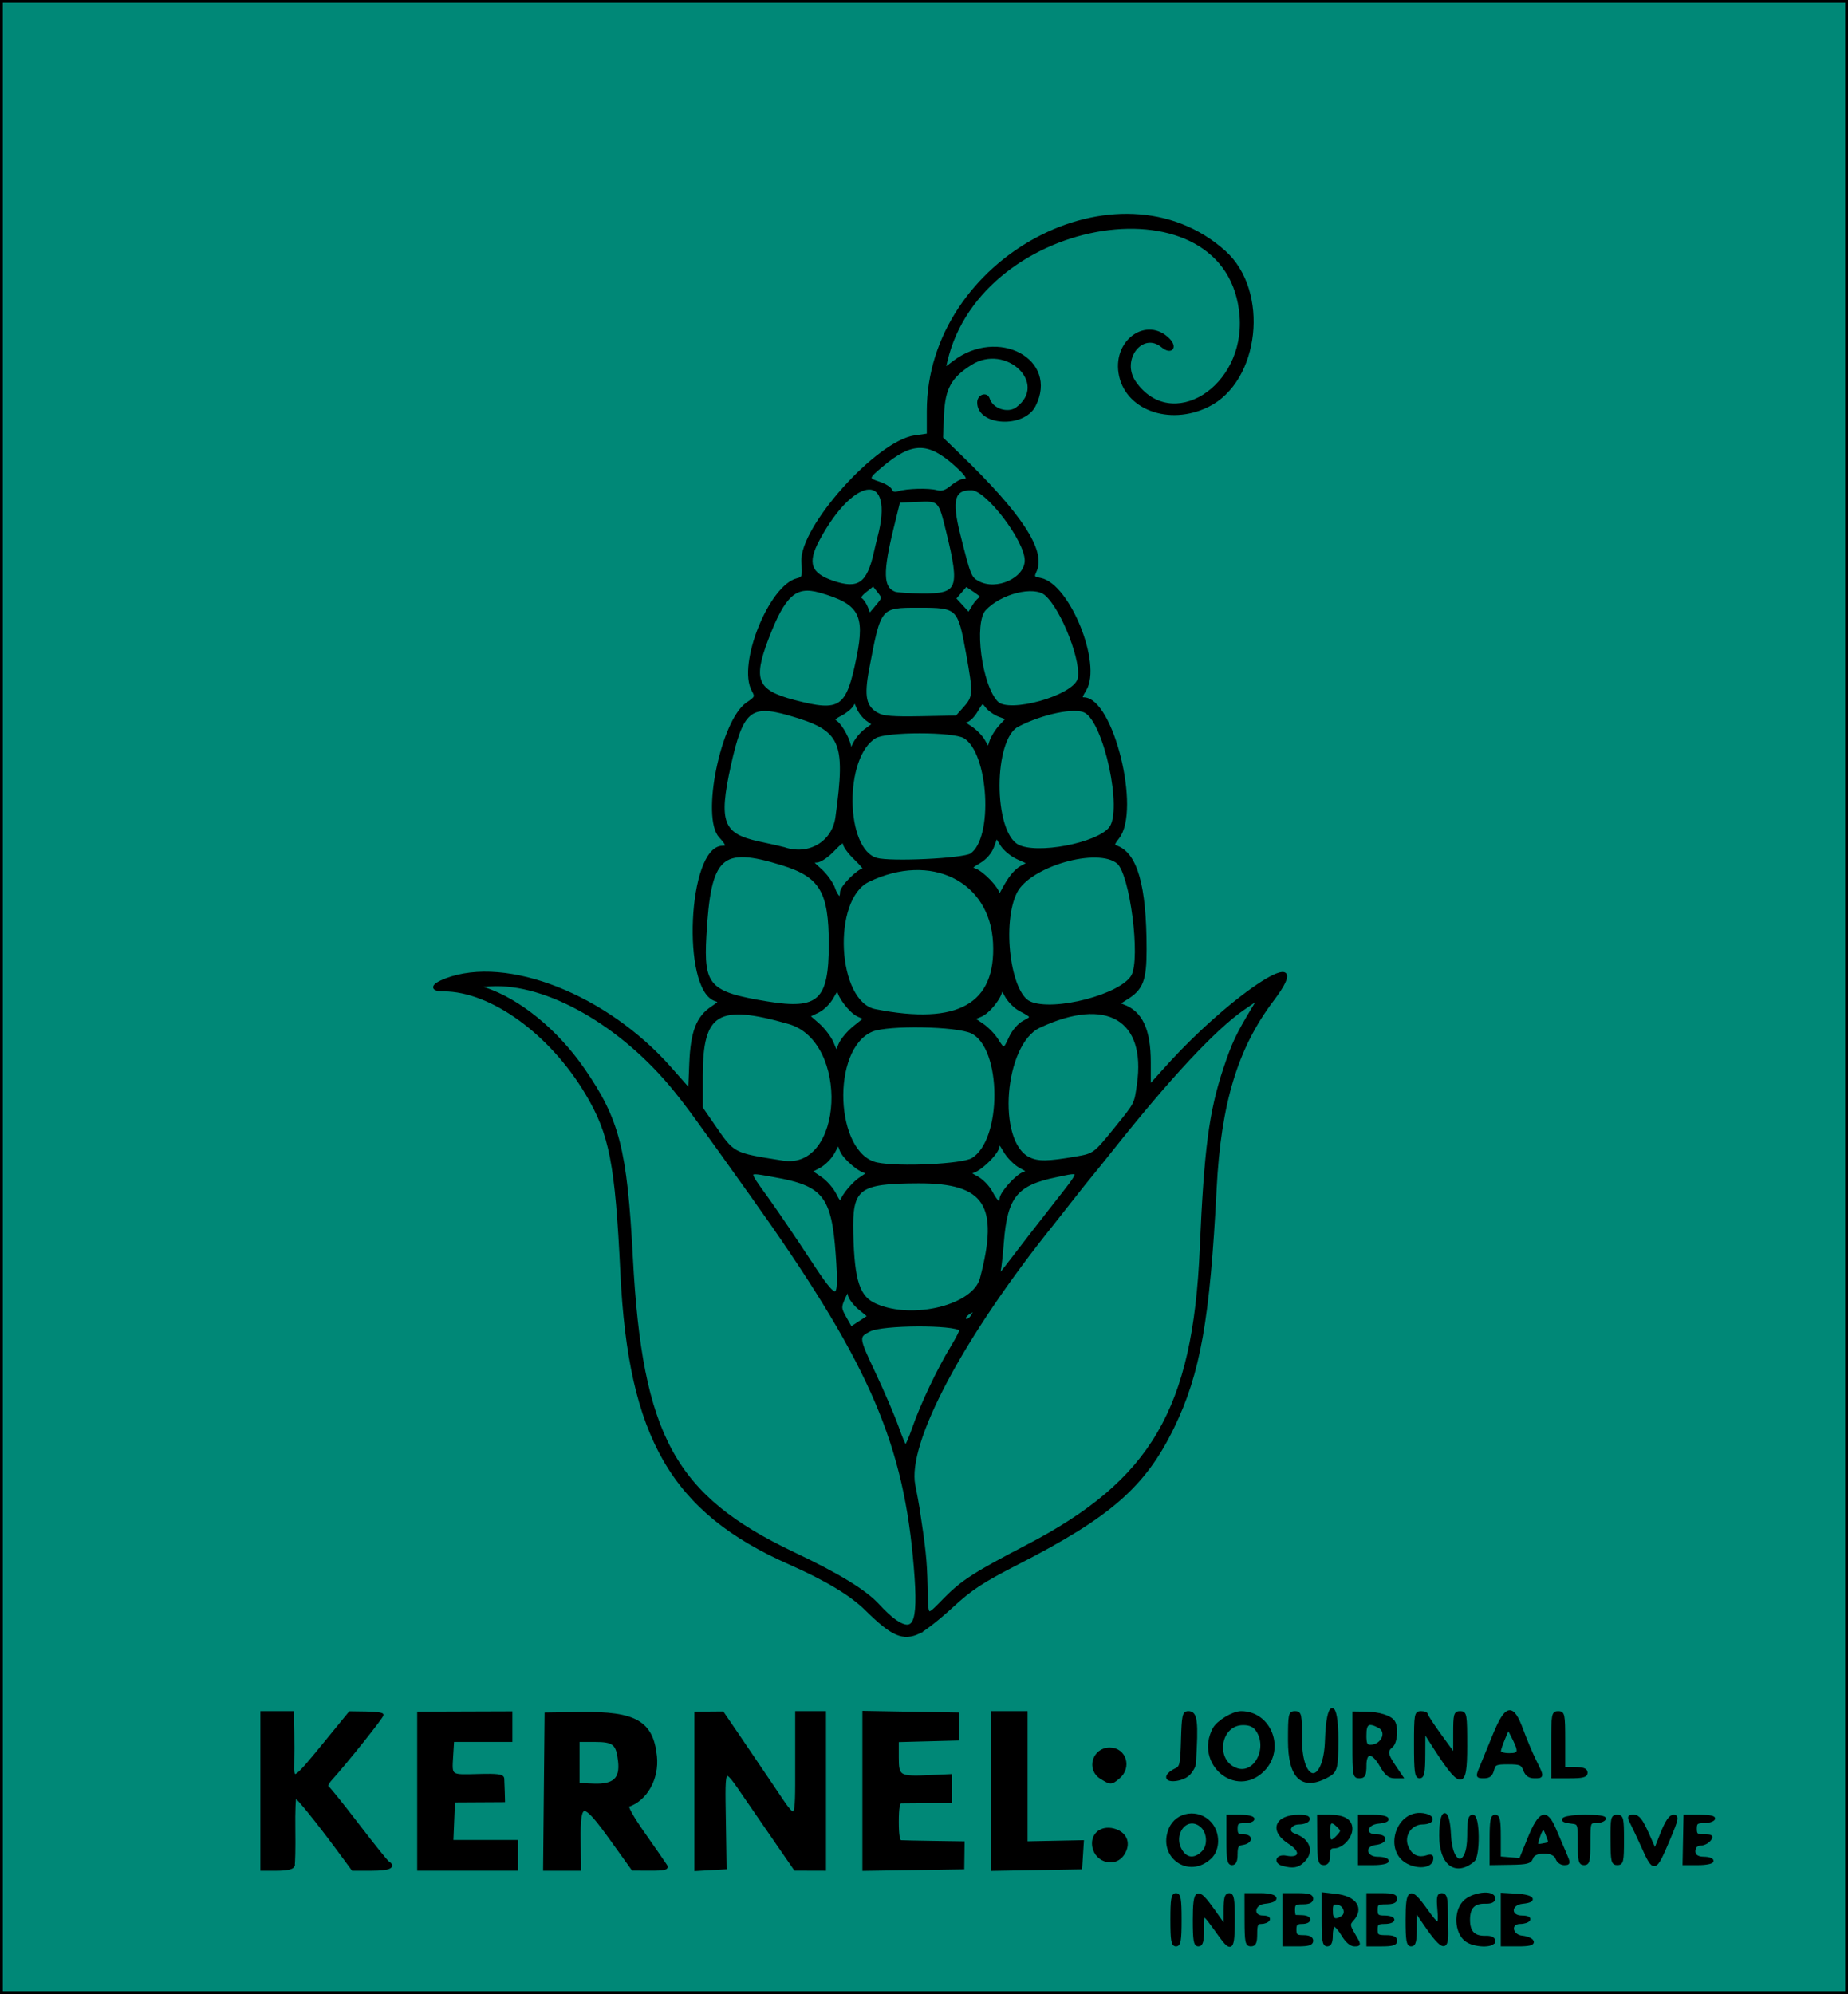 <?xml version="1.0" encoding="UTF-8" standalone="no"?>
<svg
   version="1.1"
   width="660"
   height="712"
   id="svg385"
   sodipodi:docname="kernel_hacking_.svg"
   xml:space="preserve"
   xmlns:inkscape="http://www.inkscape.org/namespaces/inkscape"
   xmlns:sodipodi="http://sodipodi.sourceforge.net/DTD/sodipodi-0.dtd"
   xmlns="http://www.w3.org/2000/svg"
   xmlns:svg="http://www.w3.org/2000/svg"><defs
     id="defs385" /><sodipodi:namedview
     id="namedview385"
     pagecolor="#ffffff"
     bordercolor="#000000"
     borderopacity="0.25"
     inkscape:showpageshadow="2"
     inkscape:pageopacity="0.0"
     inkscape:pagecheckerboard="0"
     inkscape:deskcolor="#d1d1d1" /><rect
     style="fill:#000000;fill-opacity:1;stroke:#235444;stroke-width:0.038;stroke-opacity:1"
     id="rect385"
     width="659"
     height="711"
     x="0.5"
     y="0.5"
     inkscape:export-filename="kernel_logo_white_black.svg"
     inkscape:export-xdpi="96"
     inkscape:export-ydpi="96" /><path
     style="fill:#008877;fill-opacity:1;stroke:#000000;stroke-opacity:1"
     d="M 0.5,356 V 0.5 H 330 659.5 V 356 v 355.5 H 330 0.5 Z m 440,329.441 c 0,-7.281 -0.279,-8.941 -1.5,-8.941 -1.159,0 -1.5,1.306 -1.5,5.75 v 5.75 L 433.421,682.25 c -5.855,-8.253 -6.921,-7.752 -6.921,3.25 0,7.333 0.278,9 1.5,9 1.156,0 1.508,-1.32 1.533,-5.75 0.037,-6.459 -0.327,-6.611 6.378,2.648 3.917,5.41 4.589,4.538 4.589,-5.957 z m 76.214,4.583 c -0.039,-2.488 -0.104,-6.549 -0.143,-9.024 -0.054,-3.372 -0.461,-4.5 -1.625,-4.5 -1.254,0 -1.472,0.958 -1.128,4.961 0.582,6.775 0.021,6.838 -4.511,0.51 -5.715,-7.981 -6.808,-7.414 -6.808,3.529 0,7.333 0.278,9 1.5,9 1.173,0 1.5,-1.36 1.5,-6.236 v -6.236 l 2.25,3.347 c 7.079,10.531 9.073,11.565 8.964,4.649 z M 421.5,685.5 c 0,-7.333 -0.278,-9 -1.5,-9 -1.222,0 -1.5,1.667 -1.5,9 0,7.333 0.278,9 1.5,9 1.222,0 1.5,-1.667 1.5,-9 z m 27,5 c 0,-3.293 0.343,-4 1.941,-4 1.067,0 2.219,-0.45 2.559,-1 0.35,-0.567 -0.49,-1 -1.941,-1 -4.201,0 -3.636,-4.767 0.614,-5.187 5.686,-0.562 4.6,-2.813 -1.357,-2.813 h -5.351 l 0.018,8.998 c 0.015,7.896 0.232,8.999 1.768,9 1.375,0.001 1.75,-0.855 1.75,-3.998 z m 20,2.5 c 0,-1 -1,-1.5 -3,-1.5 -2.533,0 -3,-0.389 -3,-2.5 0,-2 0.5,-2.5 2.5,-2.5 3.108,0 3.339,-1.956 0.25,-2.118 -1.238,-0.065 -2.475,-0.103 -2.75,-0.083 -0.275,0.019 -0.5,-1.052 -0.5,-2.382 0,-2.06 0.48,-2.417 3.25,-2.417 2.222,0 3.25,-0.474 3.25,-1.5 0,-1.133 -1.222,-1.5 -5,-1.5 h -5 v 9 9 h 5 c 3.778,0 5,-0.367 5,-1.5 z m 7,-2 c 0,-1.925 0.465,-3.5 1.034,-3.5 0.569,0 1.963,1.575 3.099,3.5 1.266,2.145 2.839,3.5 4.065,3.5 1.974,0 1.972,-0.046 -0.14,-3.626 -1.937,-3.282 -1.993,-3.788 -0.599,-5.329 3.739,-4.131 1.118,-8 -5.96,-8.798 L 472.5,676.24 v 9.13 c 0,7.449 0.276,9.13 1.5,9.13 1.048,0 1.5,-1.056 1.5,-3.5 z m 0,-8.57 c 0,-2.608 0.337,-3.021 2.24,-2.75 2.559,0.365 3.631,3.653 1.609,4.934 -2.582,1.636 -3.848,0.917 -3.848,-2.184 z m 23,10.57 c 0,-1.048 -1.056,-1.5 -3.5,-1.5 -3.067,0 -3.5,-0.31 -3.5,-2.5 0,-2.111 0.467,-2.5 3,-2.5 1.65,0 3,-0.45 3,-1 0,-0.55 -1.35,-1 -3,-1 -2.533,0 -3,-0.389 -3,-2.5 0,-2.19 0.433,-2.5 3.5,-2.5 2.444,0 3.5,-0.452 3.5,-1.5 0,-1.133 -1.222,-1.5 -5,-1.5 h -5 v 9 9 h 5 c 3.778,0 5,-0.367 5,-1.5 z m 35,0.067 c 0,-0.941 -1.018,-1.404 -2.965,-1.349 -4.165,0.118 -6.035,-1.808 -6.035,-6.218 0,-4.411 1.869,-6.337 6.035,-6.218 1.947,0.055 2.965,-0.408 2.965,-1.349 0,-2.768 -7.746,-1.81 -10.648,1.317 -3.24,3.492 -2.893,10.584 0.659,13.461 2.74,2.219 9.988,2.477 9.988,0.356 z m 13.756,0.183 c -0.226,-0.688 -1.838,-1.391 -3.583,-1.563 -4.159,-0.411 -4.833,-5.187 -0.732,-5.187 1.343,0 2.719,-0.45 3.059,-1 0.361,-0.583 -0.656,-1 -2.441,-1 -4.684,0 -4.51,-4.733 0.191,-5.187 5.145,-0.496 3.779,-2.283 -2,-2.616 l -5.25,-0.302 v 9.052 9.052 h 5.583 c 4.019,0 5.468,-0.35 5.173,-1.25 z m -442.543,-27 c 0.235,-0.688 0.353,-6.537 0.263,-13 -0.091,-6.463 0.124,-11.75 0.477,-11.75 0.718,0 8.005,9.013 15.563,19.25 l 4.984,6.75 6.75,2e-5 c 6.143,10e-6 8.303,-0.922 5.793,-2.474 -0.527,-0.325 -5.34,-6.315 -10.696,-13.309 -5.356,-6.995 -10.201,-13.031 -10.766,-13.415 -0.643,-0.436 -0.246,-1.56 1.058,-3 5.293,-5.844 18.301,-22.123 18.335,-22.945 0.015,-0.353 -2.563,-0.679 -5.728,-0.724 l -5.755,-0.081 -9.382,11.474 c -10.6,12.963 -11.182,13.319 -11.005,6.724 0.07,-2.612 0.076,-7.787 0.012,-11.5 l -0.116,-6.75 h -5.5 -5.5 v 28 28 h 5.393 c 3.42,0 5.55,-0.457 5.821,-1.25 z M 184.5,662.5 v -5 h -11.544 -11.544 l 0.294,-7.202 0.294,-7.202 8.929,-0.048 8.929,-0.048 -0.088,-3.25 c -0.049,-1.788 -0.129,-3.877 -0.179,-4.643 -0.072,-1.097 -1.949,-1.342 -8.841,-1.153 -10.116,0.278 -9.855,0.468 -9.407,-6.855 l 0.343,-5.599 h 10.408 10.407 v -4.962 -4.962 l -16.5,0.055 -16.5,0.055 v 27.907 27.907 h 17.5 17.5 z m 22.384,-5.5 c -0.16,-14.395 1.289,-14.395 11.617,-2.6e-4 l 7.5,10.454 6.3,0.023 c 4.923,0.018 6.125,-0.262 5.5,-1.28 -0.44,-0.717 -3.928,-5.749 -7.752,-11.183 -4.36,-6.196 -6.49,-10.033 -5.713,-10.292 6.401,-2.134 10.609,-9.699 9.784,-17.591 -1.273,-12.175 -7.182,-15.587 -26.515,-15.311 L 195,612 l -0.266,27.75 -0.266,27.75 6.266,2.6e-4 6.266,2.5e-4 z M 206.5,629.329 v -7.829 h 5.878 c 6.892,0 8.148,1.046 8.862,7.384 0.719,6.381 -1.919,8.793 -9.289,8.495 L 206.5,637.158 Z m 52.23,20.421 c -0.315,-20.15 -0.592,-19.876 7.77,-7.68 3.575,5.214 8.975,13.063 12,17.44 l 5.5,7.959 5.25,0.015 5.25,0.015 v -28 -28 h -5 -5 V 630 c 0,21.6 0.352,21.217 -8.038,8.73 -3.596,-5.351 -9.208,-13.641 -12.471,-18.421 l -5.933,-8.691 -4.779,0.037 -4.779,0.037 v 27.956 27.956 l 5.25,-0.302 L 259,667 Z m 85.213,12.75 0.057,-4.5 -10.5,-0.156 c -5.775,-0.086 -11.062,-0.199 -11.75,-0.25 -0.872,-0.065 -1.25,-2.21 -1.25,-7.094 0,-4.907 0.374,-7.015 1.25,-7.05 0.688,-0.028 4.963,-0.064 9.5,-0.081 l 8.25,-0.031 v -4.669 -4.669 l -7.093,0.336 c -11.358,0.537 -11.911,0.221 -11.911,-6.821 v -5.947 l 10.75,-0.284 10.75,-0.284 v -4.5 -4.5 l -16.75,-0.292 -16.75,-0.292 v 28.065 28.065 l 17.693,-0.273 17.693,-0.273 z m 42.35,-0.202 0.295,-4.702 -10.045,0.202 -10.045,0.202 9e-4,-23.25 9e-4,-23.25 h -6 -6 v 28.025 28.025 l 15.749,-0.275 15.749,-0.275 z m 45.909,1.012 c 3.101,-2.913 3.124,-8.763 0.048,-12.251 -4.221,-4.787 -11.957,-3.701 -14.345,2.013 -4.075,9.754 6.642,17.428 14.297,10.237 z m -10.145,-2.033 c -4.107,-5.864 1.333,-13.555 6.739,-9.527 2.824,2.104 3.252,7.203 0.809,9.646 -2.72,2.72 -5.591,2.675 -7.548,-0.118 z m 43.443,3.223 c 3.412,-3.412 1.972,-7.461 -3.324,-9.345 -2.94,-1.046 -1.629,-4.149 1.772,-4.194 1.601,-0.021 3.093,-0.584 3.315,-1.25 0.267,-0.801 -0.832,-1.211 -3.245,-1.211 -8.443,0 -10.321,5.205 -3.444,9.546 4.769,3.01 3.991,6.117 -1.268,5.065 -3.159,-0.632 -4.147,1.892 -1.056,2.699 3.603,0.942 5.305,0.634 7.25,-1.311 z m 45.833,-0.347 c 0.279,-1.47 -0.076,-1.711 -1.742,-1.183 -3.226,1.024 -5.754,-0.24 -7.132,-3.568 -1.653,-3.991 1.252,-8.382 5.584,-8.442 3.584,-0.049 4.327,-2.026 1.069,-2.844 -10.05,-2.522 -15.124,13.387 -5.522,17.314 3.615,1.479 7.336,0.864 7.743,-1.279 z m 14.821,0.218 c 2.023,-1.679 1.885,-15.872 -0.155,-15.872 -1.191,0 -1.5,1.448 -1.5,7.031 0,11.823 -6.268,11.467 -6.796,-0.386 -0.437,-9.828 -3.204,-9.522 -3.204,0.354 0,10.063 5.33,14.12 11.655,8.872 z m 69.826,-7.686 c 2.997,-7.106 3.224,-8.186 1.718,-8.186 -1.192,0 -2.497,1.92 -4.176,6.147 l -2.442,6.147 -2.745,-6.147 c -2.085,-4.668 -3.243,-6.147 -4.817,-6.147 -1.934,0 -1.978,0.183 -0.668,2.75 0.772,1.512 2.411,5 3.642,7.75 4.269,9.537 4.513,9.478 9.486,-2.314 z M 441.5,662.07 c 0,-2.756 0.427,-3.493 2.172,-3.75 3.201,-0.471 3.544,-2.82 0.412,-2.82 -2.089,0 -2.583,-0.478 -2.583,-2.5 0,-2.111 0.467,-2.5 3,-2.5 1.65,0 3,-0.45 3,-1 0,-0.55 -2.025,-1 -4.5,-1 h -4.5 v 8.5 c 0,6.889 0.284,8.5 1.5,8.5 1.042,0 1.5,-1.048 1.5,-3.43 z m 33,0.43 c 0,-2.333 0.444,-3 2,-3 2.759,0 6,-3.492 6,-6.465 0,-3.025 -2.578,-4.535 -7.739,-4.535 h -3.87 l 0.054,8.494 c 0.048,7.4 0.28,8.495 1.805,8.5 1.279,0.004 1.75,-0.801 1.75,-2.994 z m 0,-8.5 c 0,-3.832 0.99,-4.367 3.476,-1.881 1.492,1.492 1.485,1.766 -0.084,3.5 -2.49,2.751 -3.392,2.32 -3.392,-1.619 z m 21,10.5 c 0,-0.55 -1.575,-1 -3.5,-1 -4.616,0 -5.358,-4.647 -0.827,-5.184 3.939,-0.466 4.223,-2.816 0.341,-2.816 -4.679,0 -4.013,-4.355 0.736,-4.813 5.135,-0.495 3.781,-2.187 -1.75,-2.187 h -5 v 8.5 8.5 h 5 c 2.75,0 5,-0.45 5,-1 z m 51.535,-1.109 c 0.884,-2.785 8.075,-2.697 8.965,0.109 0.349,1.1 1.51,2 2.581,2 1.87,0 1.883,-0.146 0.326,-3.75 -0.891,-2.062 -2.541,-5.91 -3.667,-8.549 -3.022,-7.084 -5.292,-6.269 -9.187,3.299 l -3.053,7.5 -3.75,-0.31 -3.75,-0.31 v -7.44 c 0,-5.946 -0.301,-7.44 -1.5,-7.44 -1.216,0 -1.5,1.611 -1.5,8.497 v 8.497 l 6.967,-0.106 c 5.901,-0.09 7.059,-0.395 7.567,-1.997 z m 2.061,-6.275 c 1.445,-4.735 2.208,-5.262 3.334,-2.301 1.378,3.624 1.47,3.375 -1.455,3.934 -2.191,0.419 -2.44,0.203 -1.879,-1.633 z m 18.404,0.884 c 0,-7.285 0.07,-7.5 2.441,-7.5 1.343,0 2.719,-0.45 3.059,-1 0.391,-0.633 -2.156,-1 -6.941,-1 -7.225,0 -10.573,1.52 -4.809,2.184 2.718,0.313 2.75,0.401 2.75,7.568 0,6.24 0.244,7.251 1.75,7.25 1.511,-10e-4 1.75,-1.026 1.75,-7.502 z m 12,-1 c 0,-7.742 -0.173,-8.5 -1.937,-8.5 -1.769,0 -1.933,0.739 -1.882,8.5 0.05,7.636 0.247,8.5 1.938,8.5 1.695,0 1.882,-0.844 1.882,-8.5 z m 32,7.5 c 0,-0.55 -1.312,-1 -2.917,-1 -2.927,0 -4.186,-1.419 -3.329,-3.75 0.253,-0.688 1.256,-1.25 2.23,-1.25 0.974,0 2.331,-0.675 3.015,-1.5 1.061,-1.279 0.785,-1.5 -1.878,-1.5 -2.664,0 -3.122,-0.367 -3.122,-2.5 0,-2.1 0.471,-2.5 2.941,-2.5 1.617,0 3.219,-0.45 3.559,-1 0.383,-0.62 -1.447,-1 -4.813,-1 h -5.431 l -0.167,8.5 -0.168,8.5 h 5.04 c 2.772,0 5.04,-0.45 5.04,-1 z m -210.413,-2.493 c 2.317,-3.537 1.171,-7.047 -2.748,-8.413 -4.147,-1.446 -7.84,0.721 -7.84,4.6 0,6.006 7.404,8.672 10.587,3.813 z m -1.677,-27.257 c 4.388,-3.602 2.389,-10.25 -3.082,-10.25 -5.716,0 -7.897,7.255 -3.079,10.242 3.442,2.134 3.571,2.134 6.16,0.008 z m 25.09,-1.25 c 1.1,-1.1 2.049,-2.788 2.11,-3.75 0.949,-15.164 0.579,-18.25 -2.19,-18.25 -1.65,0 -1.878,1.039 -2.133,9.75 -0.264,8.99 -0.46,9.826 -2.517,10.729 -1.227,0.538 -2.45,1.551 -2.719,2.25 -0.805,2.099 5.21,1.51 7.449,-0.729 z m 26.6,-1.4 c 7.529,-7.529 2.52,-20.614 -7.884,-20.596 -2.805,0.005 -8.273,3.3 -9.605,5.788 -6.585,12.303 7.807,24.49 17.489,14.808 z m -9.6,-0.309 c -8.213,-3.02 -6.191,-16.291 2.482,-16.291 2.384,0 3.871,0.666 4.961,2.223 4.542,6.484 -0.769,16.522 -7.443,14.068 z m 32.316,2.56 c 3.399,-1.789 3.653,-2.7 3.669,-13.174 0.022,-14.402 -3.325,-14.292 -3.773,0.124 -0.518,16.685 -9.212,16.369 -9.212,-0.335 0,-8.798 -0.141,-9.465 -2,-9.465 -1.867,0 -2,0.667 -2,10 0,13.131 4.511,17.485 13.316,12.85 z M 523.5,623.5 c 0,-11.333 -0.111,-12 -2,-12 -1.825,0 -2,0.667 -2,7.63 v 7.63 l -5,-6.858 c -2.75,-3.772 -5,-7.205 -5,-7.63 0,-0.424 -0.9,-0.771 -2,-0.771 -1.884,0 -2,0.667 -2,11.5 0,9.556 0.254,11.5 1.5,11.5 1.21,0 1.506,-1.597 1.531,-8.25 l 0.031,-8.25 2.219,3.5 c 11.077,17.469 12.718,17.727 12.718,2 z m -36,7 c 0,-5.4 2.694,-5.396 5.78,0.008 1.706,2.988 2.91,3.992 4.786,3.992 h 2.506 l -2.536,-3.732 c -2.931,-4.314 -3.107,-5.549 -1.036,-7.268 1.571,-1.304 2.01,-6.649 0.714,-8.687 -1.136,-1.786 -5.206,-3.064 -9.964,-3.129 l -4.25,-0.058 v 11.437 c 0,10.771 0.117,11.437 2,11.437 1.667,0 2,-0.667 2,-4 z m 0,-11 c 0,-4.271 1.254,-5.005 5.066,-2.965 3.46,1.852 1.157,6.965 -3.137,6.965 -1.583,0 -1.929,-0.716 -1.929,-4 z m 45.589,12.5 c 0.563,-2.243 1.134,-2.5 5.544,-2.5 4.324,0 5.031,0.301 5.867,2.5 0.667,1.756 1.702,2.5 3.475,2.5 3.078,0 3.076,0.047 0.19,-5.783 -1.284,-2.594 -3.364,-7.529 -4.622,-10.967 -3.39,-9.265 -5.601,-8.823 -10.013,2 -1.849,4.537 -3.969,9.713 -4.71,11.5 -1.309,3.158 -1.277,3.25 1.147,3.25 1.827,0 2.662,-0.669 3.122,-2.5 z M 535.5,625.468 c 0,-0.568 0.707,-2.705 1.571,-4.75 l 1.571,-3.718 1.304,2.5 c 3.123,5.988 2.996,7 -0.879,7 -1.962,0 -3.567,-0.464 -3.567,-1.032 z m 31,7.532 c 0,-1.083 -1.111,-1.5 -4,-1.5 h -4 v -10 c 0,-9.333 -0.133,-10 -2,-10 -1.884,0 -2,0.667 -2,11.5 v 11.5 h 6 c 4.667,0 6,-0.333 6,-1.5 z M 328.212,582.832 c 1.933,-0.917 7.214,-5.08 11.736,-9.25 6.829,-6.298 10.833,-8.921 23.636,-15.487 32.974,-16.91 45.146,-27.595 55.323,-48.563 9.298,-19.157 12.719,-38.424 15.097,-85.032 1.561,-30.59 7.58,-50.438 20.457,-67.451 16.537,-21.849 -13.785,-2.561 -37.713,23.988 l -6.25,6.935 v -8.614 c 0,-11.64 -2.936,-17.935 -9.444,-20.252 -1.77,-0.63 -1.676,-0.855 1.043,-2.508 5.709,-3.472 6.901,-6.511 6.901,-17.598 2e-4,-22.765 -3.284,-34.261 -10.473,-36.658 -1.179,-0.393 -1.04,-1.01 0.733,-3.265 7.712,-9.804 -2.112,-49.578 -12.246,-49.578 -1.212,0 -1.121,-0.598 0.496,-3.25 5.56,-9.119 -5.852,-37.368 -15.909,-39.38 -2.728,-0.546 -2.871,-0.783 -1.84,-3.046 3.255,-7.143 -5.28,-20.157 -26.961,-41.11 l -6.503,-6.285 0.351,-8.294 c 0.401,-9.477 2.664,-13.599 10.012,-18.237 12.837,-8.104 28.559,7.002 16.589,15.939 -3.25,2.426 -9.016,0.551 -10.249,-3.333 -0.679,-2.139 -3.501,-1.158 -3.501,1.217 0,7.828 15.989,8.708 19.883,1.095 8.257,-16.146 -12.915,-27.546 -28.74,-15.475 l -3.484,2.658 0.696,-2.999 c 12.335,-53.183 101.524,-66.826 105.359,-16.117 1.945,25.717 -24.925,42.439 -37.993,23.645 -5.648,-8.122 2.687,-18.915 9.952,-12.886 3.056,2.536 4.927,0.408 2.125,-2.416 -7.573,-7.632 -19.08,0.221 -17.339,11.833 1.904,12.696 17.483,18.581 31.329,11.835 18.172,-8.853 21.678,-40.906 6.01,-54.941 C 399.45,56.05 331.5,92.55 331.5,146.781 v 8.492 l -4.75,0.674 c -13.443,1.908 -40.907,32.599 -40.038,44.742 0.38,5.312 0.249,5.729 -1.972,6.287 -9.733,2.443 -20.883,30.316 -15.8,39.497 1.288,2.326 1.167,2.61 -2.032,4.784 -9.039,6.142 -16.055,40.632 -9.657,47.468 2.601,2.779 2.822,3.775 0.839,3.775 -11.885,0 -14.226,50.807 -2.512,54.524 1.802,0.572 1.681,0.836 -1.294,2.817 -5.147,3.427 -7.149,8.639 -7.61,19.816 l -0.398,9.657 -6.999,-7.93 c -22.793,-25.824 -58.33,-39.825 -80.032,-31.531 -5.075,1.94 -5.445,3.648 -0.79,3.648 17.005,0 38.268,15.394 51.119,37.01 8.555,14.39 10.61,24.92 12.487,63.99 2.821,58.715 18.106,85.153 59.93,103.66 13.139,5.814 21.997,11.143 27.412,16.492 9.299,9.185 13.157,10.863 18.811,8.18 z m -8.678,-4.135 c -1.356,-0.934 -3.981,-3.368 -5.832,-5.41 -4.586,-5.057 -14.135,-10.922 -30.138,-18.51 -42.865,-20.326 -54.66,-41.822 -58.045,-105.777 -2.044,-38.624 -4.741,-49.144 -17.23,-67.211 -9.537,-13.796 -22.922,-24.71 -35.289,-28.775 -2.862,-0.941 -2.766,-1.001 2.09,-1.297 20.174,-1.231 47.18,14.193 66.184,37.798 4.657,5.784 7.563,9.773 27.32,37.485 40.868,57.326 53.842,86.119 57.9,128.5 2.246,23.462 0.737,28.495 -6.959,23.198 z m 11.242,-12.453 c -0.194,-8.893 -0.641,-13.221 -2.847,-27.569 -0.226,-1.472 -0.918,-5.223 -1.538,-8.336 -3,-15.072 17.161,-53.075 49.517,-93.34 0.884,-1.1 3.896,-4.925 6.694,-8.5 2.798,-3.575 5.913,-7.48 6.923,-8.678 1.01,-1.198 4.524,-5.56 7.809,-9.694 20.317,-25.566 36.629,-43.023 46.618,-49.887 l 5.952,-4.09 -2.364,3.924 c -5.631,9.347 -7.091,12.439 -10.046,21.27 -5.216,15.592 -6.964,28.868 -8.514,64.654 -2.478,57.229 -17.438,82.815 -61.979,106.004 -18.8,9.788 -23.35,12.712 -29.466,18.934 -6.918,7.038 -6.495,7.332 -6.758,-4.694 z m -10.264,-56.494 c -1.297,-3.712 -4.975,-12.314 -8.173,-19.114 -6.227,-13.238 -6.241,-13.36 -1.754,-15.68 4.511,-2.333 30.24,-2.465 32.538,-0.167 0.226,0.226 -1.2,3.066 -3.17,6.311 -4.804,7.912 -10.728,20.394 -13.599,28.65 -1.291,3.712 -2.603,6.75 -2.915,6.75 -0.313,0 -1.629,-3.038 -2.926,-6.75 z m -18.663,-39.123 c -1.923,-3.395 -1.955,-3.851 -0.506,-7.127 1.373,-3.103 1.59,-3.247 1.92,-1.267 0.204,1.228 1.887,3.482 3.739,5.008 l 3.367,2.775 -3.233,2.119 -3.233,2.119 z m 42.651,-0.092 c 0,-0.531 0.934,-1.465 2.076,-2.076 1.899,-1.016 1.981,-0.934 0.965,0.965 -1.142,2.134 -3.041,2.828 -3.041,1.111 z m -31.73,-4.518 c -6.185,-2.689 -8.092,-8.397 -8.524,-25.517 -0.415,-16.418 2.12,-18.387 23.754,-18.454 24.082,-0.074 29.434,8.158 22.458,34.546 -2.594,9.813 -24.306,15.242 -37.688,9.425 z m -24.056,-16.342 c -4.558,-6.972 -11.173,-16.71 -14.702,-21.641 -7.599,-10.618 -7.796,-10.004 2.625,-8.171 17.643,3.103 20.864,7.171 22.347,28.216 1.247,17.704 0.351,17.844 -10.27,1.596 z m 68.163,4.324 c 0.264,-1.1 0.781,-5.825 1.149,-10.5 1.276,-16.213 4.874,-20.679 19.012,-23.603 9.723,-2.011 9.773,-2.76 -0.7,10.608 -4.953,6.322 -10.88,13.958 -13.172,16.969 -6.454,8.48 -6.859,8.901 -6.29,6.526 z m -58.608,-27.357 c -0.952,-2.004 -3.314,-4.713 -5.247,-6.02 l -3.516,-2.377 3.17,-1.7 c 1.744,-0.935 3.975,-3.202 4.96,-5.037 l 1.79,-3.337 0.976,2.566 c 1.063,2.796 6.94,7.76 9.194,7.766 0.773,0.002 0.01,0.858 -1.706,1.901 -2.887,1.76 -6.577,6.062 -7.496,8.738 -0.216,0.629 -1.172,-0.496 -2.124,-2.5 z M 354,425.747 c -1.142,-2.141 -3.501,-4.497 -5.5,-5.496 -1.996,-0.997 -2.749,-1.749 -1.753,-1.75 2.581,-0.002 9.75,-6.877 9.769,-9.368 0.013,-1.663 0.509,-1.275 2.25,1.762 1.228,2.143 3.727,4.69 5.552,5.661 2.972,1.581 3.109,1.832 1.312,2.402 -2.486,0.789 -8.13,7.089 -8.13,9.076 0,2.532 -1.425,1.6 -3.5,-2.288 z m -40.787,-10.157 c -15.637,-3.252 -17.105,-41.283 -1.841,-47.678 5.719,-2.396 30.375,-1.955 35.733,0.638 11.302,5.471 11.424,38.731 0.166,45.443 -3.594,2.143 -26.31,3.207 -34.059,1.596 z M 279.5,414.919 c -18.196,-2.902 -17.407,-2.473 -25.078,-13.615 L 250.5,395.61 v -11.587 c 0,-22.662 5.816,-26.167 31.282,-18.848 22.304,6.41 20.153,53.323 -2.281,49.745 z m 87.939,-1.246 c -12.098,-5.859 -9.336,-41.007 3.704,-47.136 24.079,-11.318 38.756,-2.747 35.407,20.677 -1.031,7.213 -0.756,6.68 -8.174,15.846 -7.364,9.099 -7.616,9.287 -13.989,10.389 -10.193,1.763 -13.675,1.81 -16.948,0.225 z m -70.189,-41.228 c -0.799,-1.912 -3.043,-4.873 -4.987,-6.58 l -3.535,-3.104 3.343,-1.594 c 1.935,-0.923 4.185,-3.189 5.342,-5.381 1.099,-2.083 2.018,-3.139 2.043,-2.348 0.073,2.361 4.324,7.868 7.023,9.098 l 2.515,1.146 -3.881,3.114 c -2.135,1.713 -4.45,4.467 -5.145,6.12 l -1.264,3.006 z M 356,371.249 c -1.1,-1.746 -3.454,-4.153 -5.23,-5.348 l -3.23,-2.174 2.73,-1.134 c 2.872,-1.193 7.229,-6.708 7.232,-9.154 8e-4,-0.791 0.788,0.099 1.75,1.977 0.962,1.878 3.251,4.206 5.087,5.172 4.669,2.457 4.707,2.58 1.348,4.317 -1.724,0.891 -3.784,3.251 -4.843,5.548 -2.214,4.801 -2.31,4.817 -4.843,0.797 z m -43.5,-10.433 c -14.102,-2.804 -16.021,-39.771 -2.406,-46.362 22.393,-10.841 43.925,-0.26 45.061,22.142 1.126,22.212 -12.848,30.147 -42.655,24.22 z m -38.5,-2.735 c -20.924,-3.421 -23.235,-5.917 -22.212,-23.991 1.625,-28.703 5.601,-32.394 27.578,-25.602 13.837,4.277 17.134,9.803 17.134,28.721 0,20.206 -3.982,23.899 -22.5,20.871 z m 93.716,-0.042 c -7.332,-3.286 -10.487,-28.465 -4.952,-39.523 4.792,-9.572 29.294,-16.625 36.549,-10.52 4.706,3.96 8.601,34.122 5.222,40.436 -3.771,7.046 -28.27,13.438 -36.82,9.607 z M 297.661,317.069 c -0.682,-1.887 -2.813,-4.812 -4.736,-6.5 -3.143,-2.76 -3.275,-3.069 -1.305,-3.069 1.258,0 3.826,-1.721 6.035,-4.042 2.695,-2.833 3.845,-3.534 3.845,-2.345 0,0.933 1.819,3.427 4.042,5.542 2.223,2.115 3.589,3.845 3.035,3.845 -1.894,0 -8.077,6.204 -8.077,8.104 0,3.011 -1.486,2.207 -2.839,-1.535 z m 58.845,2.258 c -0.01,-1.952 -5.463,-7.69 -8.314,-8.745 -1.754,-0.649 -1.587,-0.947 1.575,-2.812 2.219,-1.31 4.015,-3.409 4.821,-5.637 l 1.284,-3.55 1.835,3.017 c 1.009,1.659 3.621,3.817 5.805,4.795 l 3.97,1.778 -2.485,1.33 c -2.426,1.299 -4.543,3.952 -7.179,8.999 -0.895,1.713 -1.308,1.973 -1.312,0.827 z m -43.465,-12.504 c -11.8,-3.313 -12.184,-36.786 -0.502,-43.687 4.024,-2.377 27.912,-2.368 31.941,0.012 9.184,5.425 10.921,36.439 2.355,42.051 -2.761,1.809 -28.695,3.055 -33.795,1.624 z M 280,303.001 c -0.55,-0.187 -4.553,-1.097 -8.896,-2.022 -13.364,-2.845 -15.075,-7.34 -10.558,-27.74 4.351,-19.646 7.376,-22.24 21.29,-18.253 18.983,5.441 20.798,9.374 17.025,36.901 -1.237,9.022 -9.943,14.152 -18.86,11.113 z m 83.388,-1.001 c -9.227,-5.015 -9.194,-38.188 0.044,-42.965 8.837,-4.57 20.37,-6.947 24.17,-4.982 7.127,3.685 13.923,35.331 8.947,41.658 -4.589,5.834 -26.39,9.97 -33.161,6.29 z m -59.849,-34.8 c -0.052,-2.377 -2.948,-7.909 -4.883,-9.326 -1.31,-0.959 -1.072,-1.366 1.604,-2.75 1.727,-0.893 3.581,-2.412 4.12,-3.374 0.873,-1.561 1.088,-1.463 1.987,0.899 0.554,1.457 2.048,3.392 3.32,4.299 l 2.313,1.65 -2.87,2.122 c -1.579,1.167 -3.474,3.507 -4.211,5.201 -0.849,1.951 -1.355,2.42 -1.38,1.279 z m 47.769,-2.702 c -0.93,-1.626 -3.18,-3.864 -5,-4.973 -2.245,-1.369 -2.735,-2.018 -1.525,-2.021 0.987,0 2.736,-1.617 3.913,-3.613 2.1,-3.559 2.152,-3.58 3.716,-1.551 0.873,1.132 2.894,2.546 4.491,3.143 l 2.905,1.085 -2.53,2.716 c -1.391,1.494 -2.923,3.943 -3.405,5.443 L 353,267.455 Z m -37.92,-9.456 c -4.564,-2.553 -5.348,-6.247 -3.455,-16.27 4.222,-22.348 4.16,-22.272 18.267,-22.272 13.99,0 14.329,0.328 17.312,16.737 2.595,14.277 2.531,15.622 -0.928,19.497 L 341.669,256 l -12.835,0.252 c -9.771,0.192 -13.458,-0.097 -15.446,-1.21 z M 283.5,250.41 c -13.436,-3.528 -15.173,-7.525 -9.615,-22.131 6.092,-16.012 10.139,-19.656 19.016,-17.128 14.223,4.05 16.616,8.212 13.523,23.524 -3.735,18.491 -6.14,20.143 -22.924,15.736 z m 72.565,0.513 c -5.876,-5.876 -8.877,-28.564 -4.411,-33.356 5.618,-6.03 17.572,-9.009 21.817,-5.437 6.078,5.114 13.737,25.041 11.782,30.652 -2.148,6.161 -24.839,12.49 -29.187,8.141 z m -46.5,-33.752 c -0.518,-1.362 -1.468,-2.801 -2.111,-3.199 -0.788,-0.487 -0.251,-1.456 1.646,-2.968 l 2.816,-2.245 1.873,2.381 c 1.851,2.353 1.843,2.418 -0.704,5.444 l -2.577,3.063 z m 33.889,-0.699 -2.53,-2.762 2.052,-2.386 2.052,-2.386 3.385,2.281 c 1.861,1.254 2.861,2.281 2.222,2.281 -0.639,0 -1.947,1.29 -2.906,2.867 l -1.743,2.867 z M 319.5,211.759 C 314.892,209.967 314.726,204.479 318.784,188 l 2.216,-9 6.593,-0.292 c 8.021,-0.355 8.031,-0.344 10.865,11.271 4.976,20.394 4.079,22.571 -9.247,22.442 -4.516,-0.043 -8.886,-0.341 -9.711,-0.662 z m -22,-3.876 c -8.412,-2.844 -9.786,-6.838 -5.25,-15.263 12.969,-24.091 27.978,-24.521 21.612,-0.62 -0.293,1.1 -0.887,3.575 -1.319,5.5 -2.493,11.095 -5.927,13.465 -15.042,10.383 z m 51.786,0.064 c -2.822,-1.532 -3.089,-2.195 -6.788,-16.885 -3.194,-12.685 -2.092,-16.651 4.58,-16.492 5.504,0.13 19.327,18.299 19.393,25.49 0.061,6.668 -10.501,11.516 -17.186,7.888 z m -31.098,-32.817 c -0.302,-0.786 -2.155,-1.959 -4.119,-2.607 -4.546,-1.5 -4.497,-1.824 0.96,-6.386 10.672,-8.921 16.624,-8.913 26.53,0.036 4.139,3.74 4.889,5.327 2.517,5.327 -0.783,0 -2.695,1.055 -4.25,2.344 -2.076,1.722 -3.49,2.163 -5.327,1.663 -2.914,-0.793 -10.636,-0.575 -13.665,0.386 -1.38,0.438 -2.286,0.177 -2.647,-0.763 z"
     id="path385"
     inkscape:export-filename="kernel_logo_green.svg"
     inkscape:export-xdpi="96"
     inkscape:export-ydpi="96" /></svg>
